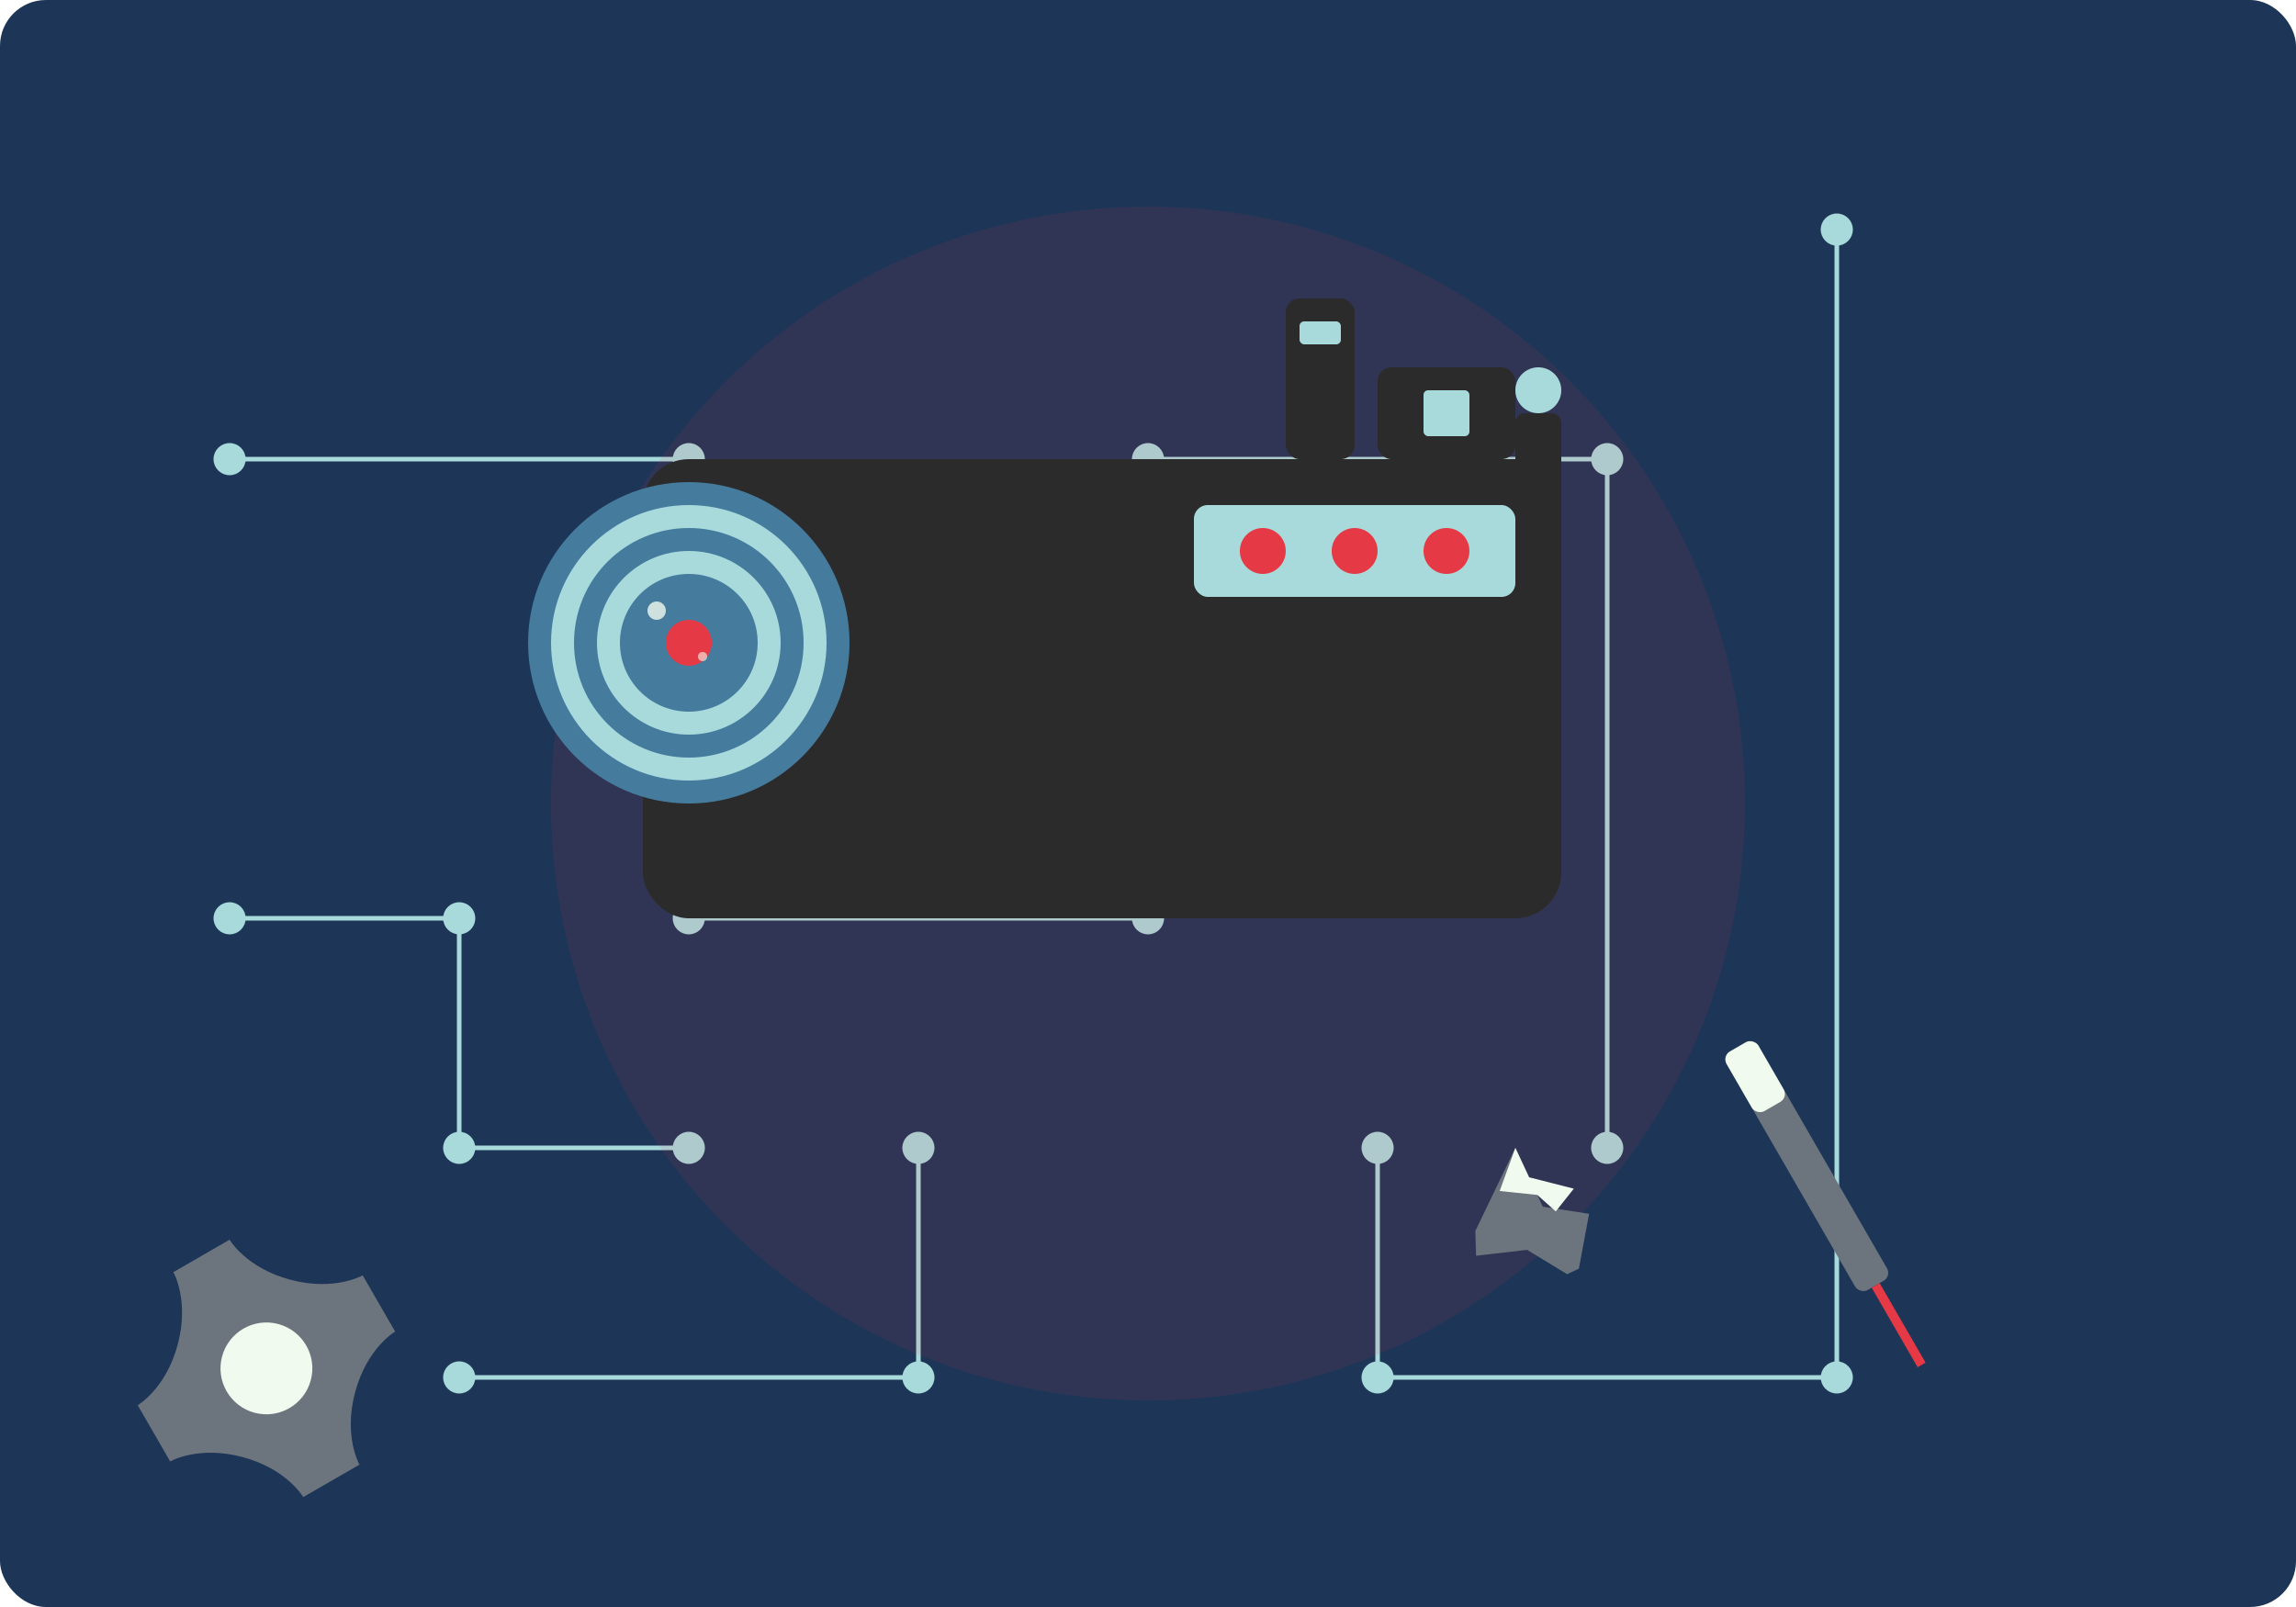 <svg xmlns="http://www.w3.org/2000/svg" width="500" height="350" viewBox="0 0 500 350">
  <!-- Retro Banner for Kislaya Selidi -->
  <style>
    .background {
      fill: #1d3557;
    }
    .background-detail {
      fill: #457b9d;
      opacity: 0.2;
    }
    .camera-body {
      fill: #2b2b2b;
    }
    .camera-lens {
      fill: #457b9d;
    }
    .camera-detail {
      fill: #a8dadc;
    }
    .camera-highlight {
      fill: #e63946;
    }
    .tool {
      fill: #6c757d;
    }
    .tool-highlight {
      fill: #f1faee;
    }
    .circuit {
      fill: none;
      stroke: #a8dadc;
      stroke-width: 1;
    }
    .circuit-dot {
      fill: #a8dadc;
    }
    .glow {
      fill: #e63946;
      opacity: 0.1;
    }
  </style>
  
  <!-- Background -->
  <rect class="background" width="500" height="350" rx="10"/>
  
  <!-- Background Details - Circuit Pattern -->
  <g class="background-detail">
    <!-- Grid Lines -->
    <path d="M0 50 H500 M0 100 H500 M0 150 H500 M0 200 H500 M0 250 H500 M0 300 H500"/>
    <path d="M50 0 V350 M100 0 V350 M150 0 V350 M200 0 V350 M250 0 V350 M300 0 V350 M350 0 V350 M400 0 V350 M450 0 V350"/>
  </g>
  
  <!-- Circuit Board Pattern -->
  <g class="circuit">
    <path d="M50 100 H150 V200 H250 V100 H350 V250"/>
    <path d="M400 50 V300 H300 V250"/>
    <path d="M100 300 H200 V250"/>
    <path d="M50 200 H100 V250 H150"/>
    
    <!-- Circuit Dots -->
    <circle class="circuit-dot" cx="50" cy="100" r="3"/>
    <circle class="circuit-dot" cx="150" cy="100" r="3"/>
    <circle class="circuit-dot" cx="150" cy="200" r="3"/>
    <circle class="circuit-dot" cx="250" cy="200" r="3"/>
    <circle class="circuit-dot" cx="250" cy="100" r="3"/>
    <circle class="circuit-dot" cx="350" cy="100" r="3"/>
    <circle class="circuit-dot" cx="350" cy="250" r="3"/>
    <circle class="circuit-dot" cx="400" cy="50" r="3"/>
    <circle class="circuit-dot" cx="400" cy="300" r="3"/>
    <circle class="circuit-dot" cx="300" cy="300" r="3"/>
    <circle class="circuit-dot" cx="300" cy="250" r="3"/>
    <circle class="circuit-dot" cx="100" cy="300" r="3"/>
    <circle class="circuit-dot" cx="200" cy="300" r="3"/>
    <circle class="circuit-dot" cx="200" cy="250" r="3"/>
    <circle class="circuit-dot" cx="50" cy="200" r="3"/>
    <circle class="circuit-dot" cx="100" cy="200" r="3"/>
    <circle class="circuit-dot" cx="100" cy="250" r="3"/>
    <circle class="circuit-dot" cx="150" cy="250" r="3"/>
  </g>
  
  <!-- Glow Effect Behind Camera -->
  <circle class="glow" cx="250" cy="175" r="130"/>
  
  <!-- Professional Video Camera -->
  <g transform="translate(140, 80)">
    <!-- Camera Body -->
    <rect class="camera-body" x="0" y="20" width="200" height="100" rx="10"/>
    
    <!-- Camera Lens -->
    <g transform="translate(10, 60)">
      <circle class="camera-lens" cx="0" cy="0" r="35"/>
      <circle class="camera-detail" cx="0" cy="0" r="30"/>
      <circle class="camera-lens" cx="0" cy="0" r="25"/>
      <circle class="camera-detail" cx="0" cy="0" r="20"/>
      <circle class="camera-lens" cx="0" cy="0" r="15"/>
      <circle class="camera-highlight" cx="0" cy="0" r="5"/>
      
      <!-- Lens Reflections -->
      <circle class="tool-highlight" cx="-7" cy="-7" r="2" opacity="0.8"/>
      <circle class="tool-highlight" cx="3" cy="3" r="1" opacity="0.6"/>
    </g>
    
    <!-- Camera Viewfinder -->
    <rect class="camera-body" x="160" y="0" width="30" height="20" rx="3"/>
    <rect class="camera-detail" x="170" y="5" width="10" height="10" rx="1"/>
    
    <!-- Camera Handle -->
    <rect class="camera-body" x="140" y="-15" width="15" height="35" rx="3"/>
    <rect class="camera-detail" x="143" y="-10" width="9" height="5" rx="1"/>
    
    <!-- Camera Controls -->
    <rect class="camera-detail" x="120" y="30" width="70" height="20" rx="3"/>
    <circle class="camera-highlight" cx="135" cy="40" r="5"/>
    <circle class="camera-highlight" cx="155" cy="40" r="5"/>
    <circle class="camera-highlight" cx="175" cy="40" r="5"/>
    
    <!-- Camera Mic -->
    <rect class="camera-body" x="190" y="10" width="10" height="30" rx="2"/>
    <circle class="camera-detail" cx="195" cy="5" r="5"/>
  </g>
  
  <!-- Repair Tools -->
  <g transform="translate(375, 230) rotate(-30)">
    <!-- Screwdriver -->
    <rect class="tool" x="0" y="0" width="8" height="60" rx="2"/>
    <rect class="tool-highlight" x="0" y="0" width="8" height="15" rx="2"/>
    <rect class="camera-highlight" x="3" y="60" width="2" height="20"/>
  </g>
  
  <g transform="translate(330, 250) rotate(20)">
    <!-- Pliers -->
    <path class="tool" d="M0,0 L10,10 L20,8 L22,20 L20,22 L10,20 L0,25 L-2,20 Z"/>
    <path class="tool-highlight" d="M0,0 L5,5 L15,4 L13,10 L8,8 L0,10 Z"/>
  </g>
  
  <g transform="translate(50, 270) rotate(15)">
    <!-- Wrench -->
    <path class="tool" d="M0,0 C0,0 5,5 15,5 C25,5 30,0 30,0 L40,10 C40,10 35,15 35,25 C35,35 40,40 40,40 L30,50 C30,50 25,45 15,45 C5,45 0,50 0,50 L-10,40 C-10,40 -5,35 -5,25 C-5,15 -10,10 -10,10 Z"/>
    <circle class="tool-highlight" cx="15" cy="25" r="10"/>
  </g>
</svg>

